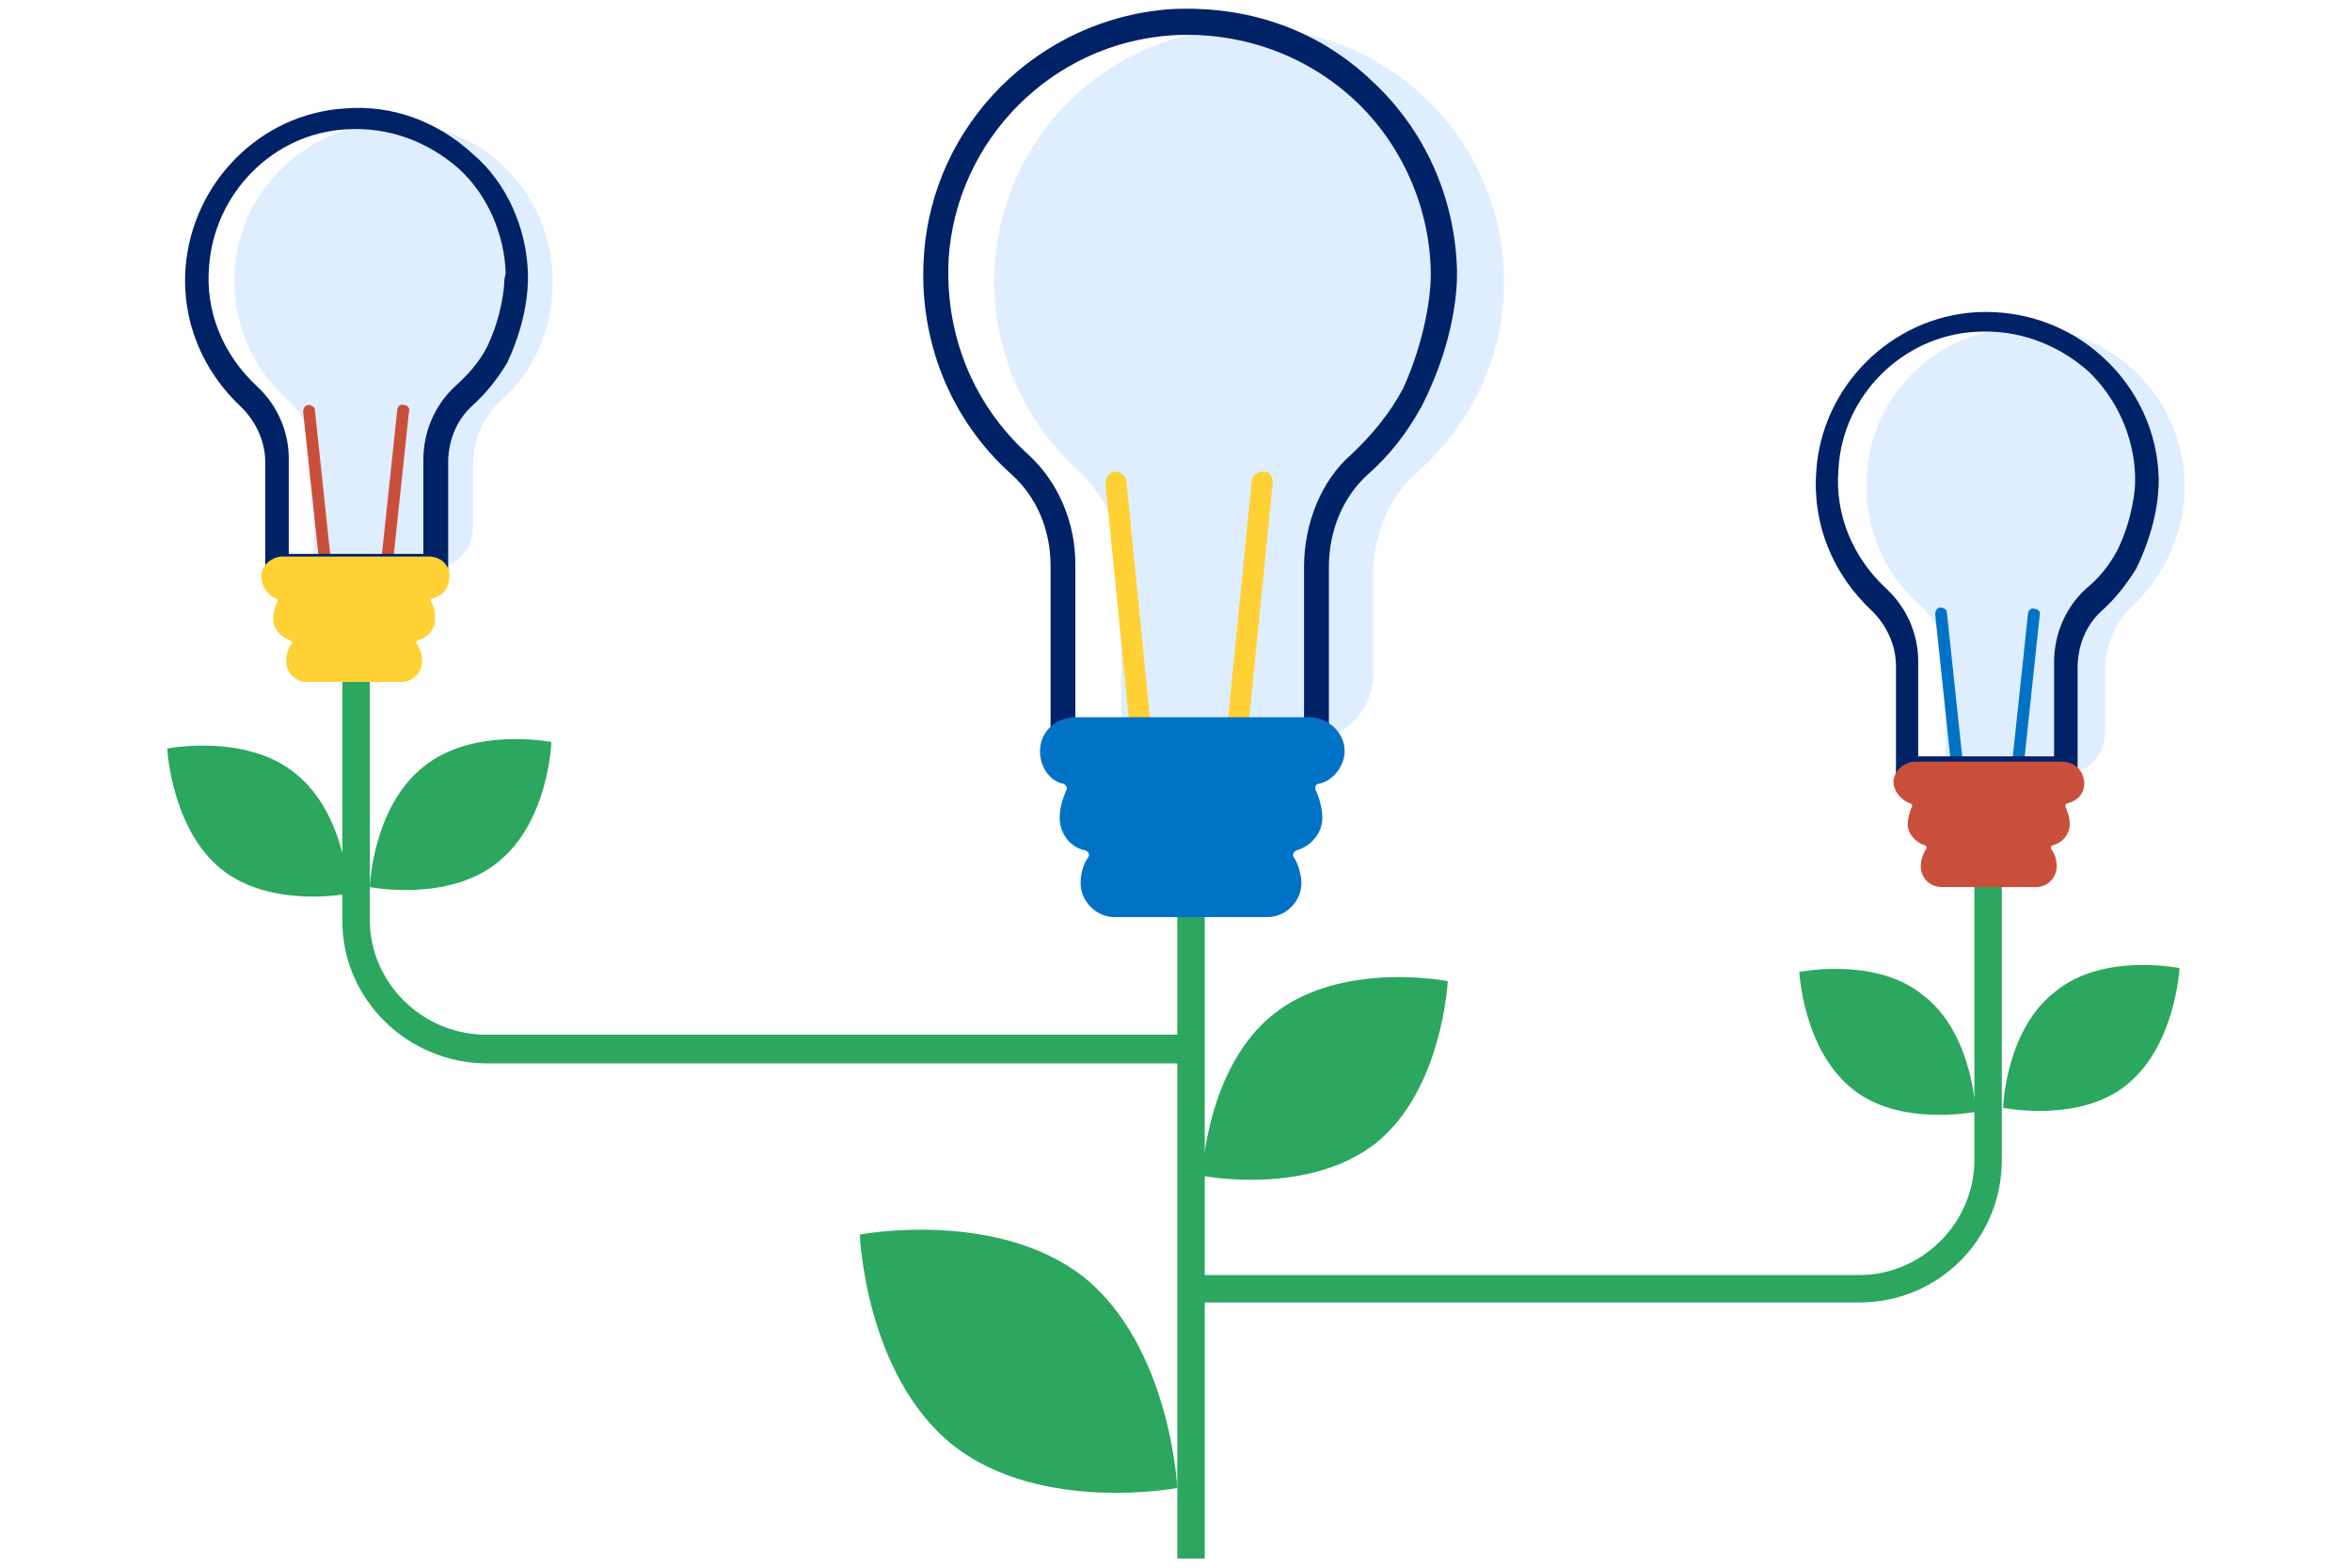 <?xml version="1.0" encoding="UTF-8"?>
<!-- Generator: Adobe Illustrator 27.7.0, SVG Export Plug-In . SVG Version: 6.00 Build 0)  -->
<svg xmlns="http://www.w3.org/2000/svg" xmlns:xlink="http://www.w3.org/1999/xlink" version="1.1" id="Layer_1" x="0px" y="0px" viewBox="0 0 180 120" style="enable-background:new 0 0 180 120;" xml:space="preserve">
<style type="text/css">
	.st0{fill:#2BA760;}
	.st1{fill:#DEEEFF;}
	.st2{fill:#FFD134;}
	.st3{fill:#002266;}
	.st4{fill:#0073C6;}
	.st5{fill:#CA4F3B;}
</style>
<g>
	<rect x="90.1" y="68.4" class="st0" width="2.1" height="50.9"></rect>
	<path class="st0" d="M90.1,113.9c0,0-10.5,2-17.2-3.3c-6.7-5.4-7.1-16.1-7.1-16.1s10.5-2,17.2,3.3   C89.6,103.2,90.1,113.9,90.1,113.9z"></path>
	<path class="st1" d="M115.1,21.6c0-11.2-9.4-20.2-20.9-19.4c-9.4,0.6-16.9,7.8-18,17.2c-0.7,6.5,1.9,12.6,6.3,16.6   c2.1,1.9,3.3,4.7,3.3,7.6v13.1h14.2c2.9,0,5.1-2.4,5.1-5.1v-7.7c0-3,1.2-5.9,3.4-7.8C112.6,32.5,115.1,27.3,115.1,21.6L115.1,21.6z   "></path>
	<g>
		<path class="st2" d="M87.3,55.8c-0.4,0-0.7-0.3-0.9-0.7l-1.8-18.1c0-0.4,0.3-0.9,0.7-0.9c0.4,0,0.9,0.3,0.9,0.7L88,54.9    C88.1,55.4,87.8,55.8,87.3,55.8C87.4,55.8,87.4,55.8,87.3,55.8L87.3,55.8z"></path>
		<path class="st2" d="M94.9,55.8C94.9,55.8,94.8,55.8,94.9,55.8c-0.5,0-0.9-0.4-0.9-0.9l1.8-18.1c0-0.4,0.4-0.7,0.9-0.7    s0.7,0.4,0.7,0.9L95.6,55C95.6,55.5,95.2,55.8,94.9,55.8L94.9,55.8z"></path>
	</g>
	<path class="st3" d="M111.5,20.5L111.5,20.5C111.3,15,109,9.9,105,6.2c-4.2-4-9.6-5.8-15.4-5.5C79.5,1.4,71.3,9.5,70.7,19.7   c-0.4,6.3,2,12.4,6.7,16.6c1.9,1.7,3,4.2,3,7v13.5c0,0.3,0.2,0.5,0.5,0.5h20.3c0.3,0,0.5-0.2,0.5-0.5V43.4c0-2.8,1.1-5.4,3-7.1   c1.7-1.5,3-3.2,4.1-5.2l0,0C111.8,25.2,111.5,20.7,111.5,20.5L111.5,20.5z M99.8,43.4v11.9H82.3V43.2c0-3.2-1.3-6.3-3.6-8.4   c-4.3-3.9-6.4-9.3-6.1-15c0.6-9.1,7.9-16.5,17.1-17.1c5.1-0.3,10.1,1.4,13.9,4.9c3.7,3.4,5.9,8.4,5.9,13.5c0,0.1,0-0.1,0,0   c0,1.4-0.4,4.8-2.1,8.6l0,0c-1,1.9-2.4,3.6-4,5.1C101.1,36.8,99.8,40.1,99.8,43.4L99.8,43.4z"></path>
	<path class="st4" d="M79.6,57.3c0.1-1.4,1.3-2.4,2.7-2.4h17.9c1.4,0,2.6,1.1,2.7,2.4c0.1,1.3-0.9,2.5-2,2.7c-0.2,0-0.3,0.3-0.2,0.5   c0.2,0.4,0.5,1.3,0.5,2.1c0,1.2-0.9,2.2-2,2.5c-0.2,0.1-0.3,0.3-0.2,0.5c0.3,0.4,0.6,1.3,0.6,2l0,0c0,1.4-1.2,2.6-2.6,2.6H85.3   c-1.4,0-2.6-1.2-2.6-2.6l0,0c0-0.9,0.3-1.6,0.6-2c0.1-0.2,0-0.4-0.2-0.5c-1.2-0.2-2-1.3-2-2.5c0-0.9,0.3-1.6,0.5-2.1   c0.1-0.2,0-0.4-0.2-0.5C80.3,59.8,79.5,58.6,79.6,57.3L79.6,57.3z"></path>
	<path class="st0" d="M142.3,99.7H91.2v-2.1h51.1c4.8,0,8.8-4,8.8-8.8V67.2h2.1v21.6C153.2,94.9,148.3,99.7,142.3,99.7z"></path>
	<path class="st1" d="M167.2,37.3c0-7.1-6-12.7-13.1-12.2c-5.9,0.4-10.6,4.9-11.2,10.8c-0.4,4.2,1.2,7.9,4,10.4c1.4,1.2,2,3,2,4.8   v8.2h9c1.8,0,3.2-1.5,3.2-3.2v-4.8c0-1.8,0.7-3.6,2.1-4.9C165.6,44.1,167.2,40.8,167.2,37.3L167.2,37.3z"></path>
	<g>
		<path class="st4" d="M149.8,58.8c-0.2,0-0.5-0.2-0.5-0.4L148.1,47c0-0.3,0.2-0.5,0.4-0.5c0.3,0,0.5,0.2,0.5,0.4l1.2,11.3    C150.3,58.5,150.1,58.7,149.8,58.8L149.8,58.8z"></path>
		<path class="st4" d="M154.5,58.8C154.5,58.8,154.4,58.8,154.5,58.8c-0.3,0-0.5-0.3-0.5-0.5l1.2-11.3c0-0.3,0.3-0.5,0.5-0.4    c0.3,0,0.5,0.3,0.4,0.5l-1.2,11.3C154.9,58.6,154.7,58.8,154.5,58.8z"></path>
	</g>
	<path class="st3" d="M165.2,36.5c-0.1-3.4-1.6-6.7-4.2-9.1c-2.7-2.5-6.2-3.7-9.8-3.5c-6.5,0.4-11.8,5.7-12.2,12.2   c-0.3,4.1,1.3,7.9,4.3,10.7c1.1,1.1,1.8,2.6,1.8,4.2v8.5c0,0.3,0.2,0.6,0.6,0.6h12.7l0,0c0.3,0,0.6-0.2,0.6-0.6v-8.4   c0-1.6,0.6-3.2,1.8-4.3c1.1-1,1.9-2,2.7-3.3C165.4,39.6,165.2,36.7,165.2,36.5z M163.4,36.9c0,0.6-0.2,2.8-1.3,5.1l-0.1,0.2l0,0   c-0.6,1.1-1.4,2.1-2.4,2.9c-1.5,1.4-2.4,3.4-2.4,5.6v7.2h-10.4l0,0v-7.3c0-2.1-0.9-4.1-2.4-5.5c-2.6-2.4-4-5.7-3.7-9.2   c0.3-5.6,4.9-10.2,10.5-10.5c3.2-0.2,6.2,0.9,8.6,3c2.2,2.1,3.5,5,3.6,8l0,0L163.4,36.9z"></path>
	<path class="st5" d="M144.9,59.8c0.1-0.9,0.9-1.5,1.7-1.5h11.2c0.9,0,1.6,0.6,1.7,1.5c0.1,0.9-0.5,1.5-1.3,1.7   c-0.1,0-0.2,0.2-0.1,0.3c0.1,0.3,0.3,0.7,0.3,1.3c0,0.7-0.5,1.4-1.3,1.6c-0.1,0-0.2,0.2-0.1,0.3c0.2,0.3,0.4,0.7,0.4,1.3l0,0   c0,0.9-0.7,1.6-1.6,1.6h-7.2c-0.9,0-1.6-0.7-1.6-1.6l0,0c0-0.5,0.2-1,0.4-1.3c0.1-0.1,0-0.3-0.1-0.3c-0.7-0.2-1.3-0.9-1.3-1.6   c0-0.5,0.2-1.1,0.3-1.3c0.1-0.1,0-0.3-0.1-0.3C145.4,61.2,144.9,60.5,144.9,59.8L144.9,59.8z"></path>
	<path class="st0" d="M92,90c0,0,8.1,1.6,13.3-2.5c5.1-4.1,5.5-12.4,5.5-12.4s-8.1-1.6-13.3,2.5C92.3,81.7,92,90,92,90z"></path>
	<path class="st0" d="M151.2,85.1c0,0-5.9,1.2-9.5-1.8c-3.7-3-4-8.9-4-8.9s5.9-1.2,9.5,1.8C151,79.1,151.2,85.1,151.2,85.1z"></path>
	<path class="st0" d="M153.3,84.8c0,0,5.9,1.2,9.5-1.8c3.7-3,4-8.9,4-8.9s-5.9-1.2-9.5,1.8C153.5,78.8,153.3,84.7,153.3,84.8z"></path>
	<path class="st0" d="M91.4,81.4H37.3c-6.1,0-11.1-4.9-11.1-10.9V48.8h2.1v21.6c0,4.8,4,8.8,8.9,8.8h54.1L91.4,81.4z"></path>
	<path class="st1" d="M42.3,21.6c0-7.1-5.9-12.7-13.1-12.2C23.4,9.9,18.6,14.4,18,20.2c-0.4,4.2,1.2,7.9,4,10.4c1.4,1.2,2,3,2,4.8   v8.2h9c1.8,0,3.2-1.5,3.2-3.2v-4.8c0-1.8,0.7-3.6,2.1-4.9C40.8,28.5,42.3,25.3,42.3,21.6L42.3,21.6z"></path>
	<g>
		<path class="st5" d="M24.9,43.2c-0.2,0-0.5-0.2-0.5-0.4l-1.2-11.3c0-0.3,0.2-0.5,0.4-0.5c0.3,0,0.5,0.2,0.5,0.4l1.2,11.3    C25.5,42.8,25.3,43.2,24.9,43.2C25,43.2,25,43.2,24.9,43.2z"></path>
		<path class="st5" d="M29.7,43.2C29.7,43.2,29.6,43.2,29.7,43.2c-0.3,0-0.5-0.3-0.5-0.5l1.2-11.3c0-0.3,0.3-0.5,0.5-0.4    c0.3,0,0.5,0.3,0.4,0.5l-1.2,11.3C30.1,42.9,29.9,43.2,29.7,43.2z"></path>
	</g>
	<path class="st3" d="M40.4,20.9c-0.1-3.4-1.6-6.9-4.2-9.1C33.5,9.3,30,8,26.4,8.3c-6.5,0.4-11.7,5.7-12.2,12.2   c-0.3,4.1,1.3,7.9,4.3,10.7c1.1,1.1,1.8,2.6,1.8,4.2v8.5c0,0.3,0.2,0.6,0.6,0.6h12.8l0,0c0.3,0,0.6-0.2,0.6-0.6v-8.5   c0-1.6,0.6-3.2,1.8-4.3c1.1-1,1.9-2,2.7-3.3C40.6,24,40.4,21.1,40.4,20.9z M38.6,21.4c0,0.6-0.2,2.8-1.3,5.1l-0.1,0.2l0,0   c-0.6,1.1-1.4,2-2.4,2.9c-1.5,1.4-2.4,3.4-2.4,5.6v7.2H22.1l0,0v-7.3c0-2.1-0.9-4.1-2.4-5.5c-2.6-2.4-4-5.7-3.7-9.2   c0.4-5.6,4.9-10.2,10.5-10.5c3.2-0.2,6.2,0.9,8.6,3c2.2,2,3.5,5,3.6,8l0,0L38.6,21.4z"></path>
	<path class="st2" d="M20,44.1c0-0.9,0.9-1.5,1.6-1.5h11.2c0.9,0,1.6,0.6,1.6,1.5c0,0.9-0.5,1.5-1.3,1.7c-0.1,0-0.2,0.2-0.1,0.3   c0.2,0.3,0.3,0.7,0.3,1.3c0,0.7-0.5,1.4-1.3,1.6c-0.1,0-0.2,0.2-0.1,0.3c0.2,0.3,0.4,0.7,0.4,1.3l0,0c0,0.9-0.7,1.6-1.6,1.6h-7.2   c-0.9,0-1.6-0.7-1.6-1.6l0,0c0-0.5,0.2-1.1,0.4-1.3c0.1-0.1,0-0.3-0.1-0.3c-0.7-0.2-1.3-0.9-1.3-1.6c0-0.5,0.2-1.1,0.3-1.3   c0.1-0.1,0-0.3-0.1-0.3C20.6,45.6,20,45,20,44.1L20,44.1z"></path>
	<path class="st0" d="M28.3,67.9c0,0,6,1.2,9.8-1.9c3.9-3.1,4.1-9.2,4.1-9.2s-6-1.2-9.8,1.9C28.5,61.8,28.3,67.9,28.3,67.9z"></path>
	<path class="st0" d="M26.7,68.4c0,0-6,1.2-9.8-1.9s-4.1-9.2-4.1-9.2s6-1.2,9.8,1.9C26.5,62.3,26.7,68.4,26.7,68.4z"></path>
</g>
</svg>
